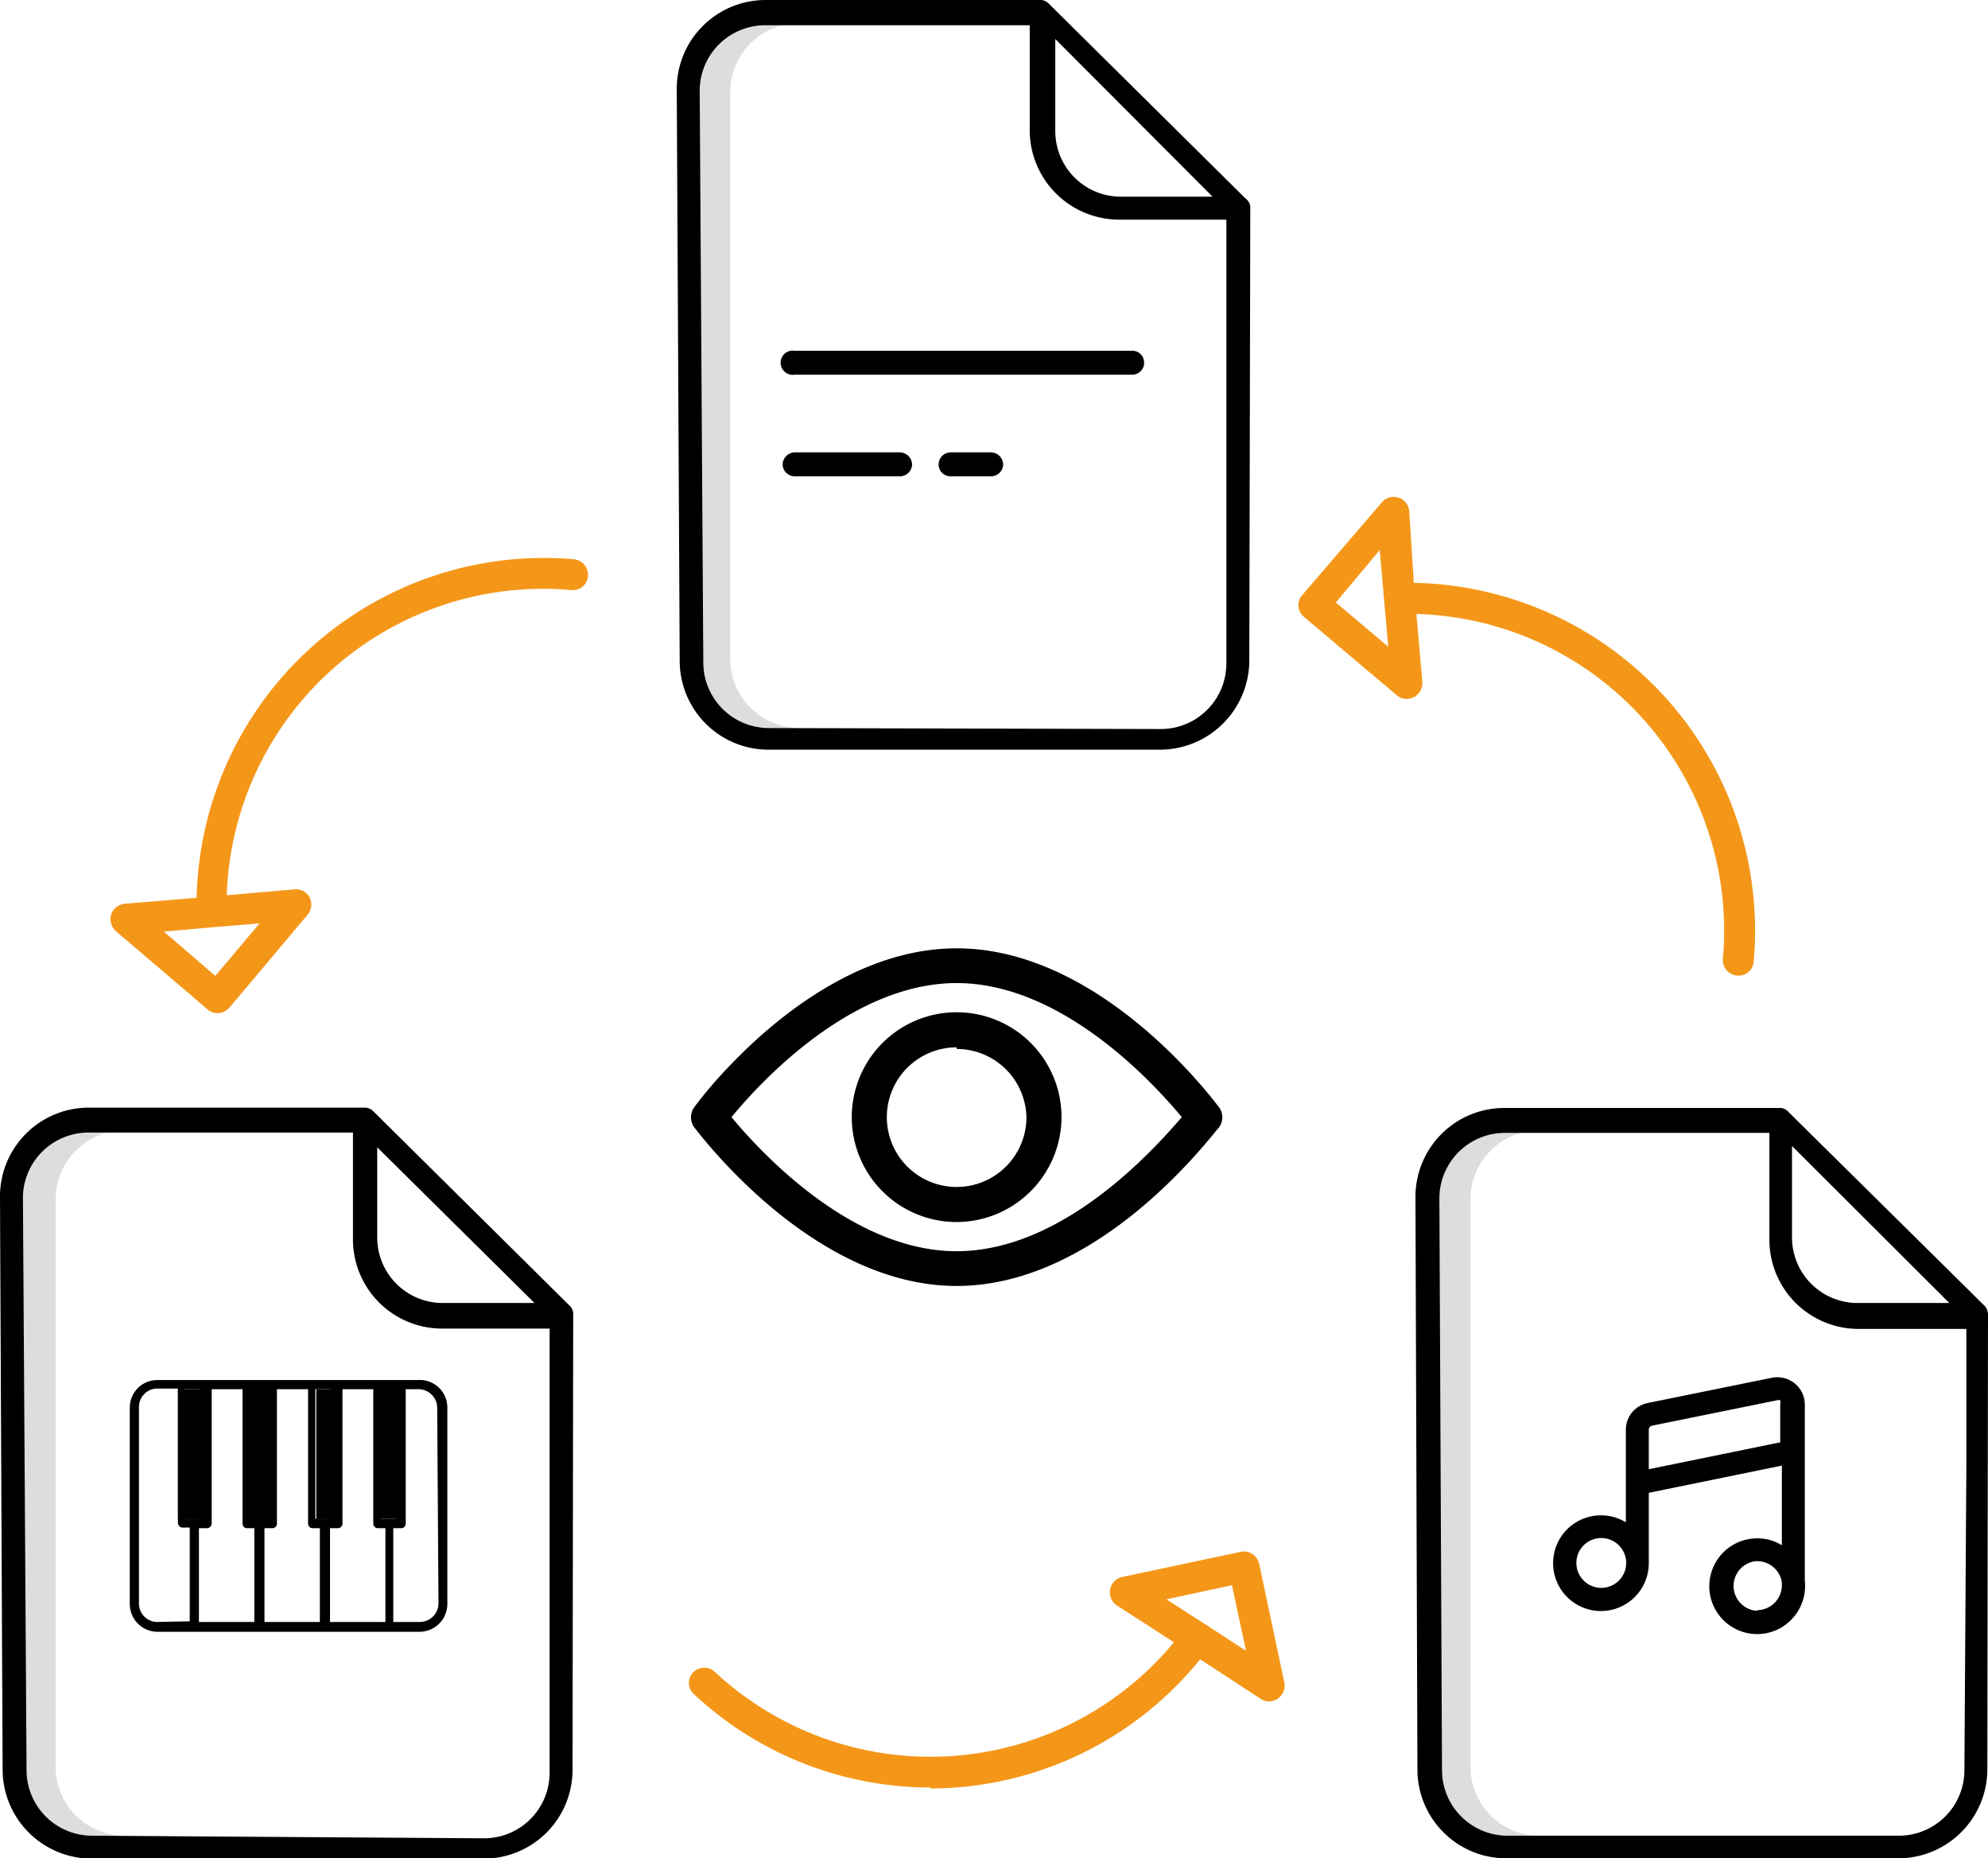 <svg xmlns="http://www.w3.org/2000/svg" viewBox="0 0 60.66 56.69"><defs><style>.cls-1{fill:#ddd;}.cls-2{fill:#f49719;}</style></defs><title>view-types</title><g id="Camada_2" data-name="Camada 2"><g id="Camada_1-2" data-name="Camada 1"><path class="cls-1" d="M44.87,53.88V36.59A2.11,2.11,0,0,1,47,34.48H46a2.11,2.11,0,0,0-2.1,2.11V53.88A2.1,2.1,0,0,0,46,56h1A2.1,2.1,0,0,1,44.87,53.88Z"/><path d="M53.62,46.93a1.46,1.46,0,1,0,.68,2.75,1.48,1.48,0,0,0,.77-1.47V42.85a.83.83,0,0,0-.31-.65.85.85,0,0,0-.69-.17l-3.79.77a.83.83,0,0,0-.67.81v2.83a1.46,1.46,0,1,0,.7,1.24V45.54l4.06-.83v2.43a1.39,1.39,0,0,0-.75-.21Zm0,2.21a.76.76,0,0,1-.08-1.51.76.76,0,0,1,.83.64v0h0v.09a.76.76,0,0,1-.76.76Zm-4.76-.7a.76.76,0,0,1,0-1.52.76.76,0,0,1,0,1.52Zm1.45-3.62V43.61a.13.13,0,0,1,.11-.12l3.79-.77a.14.14,0,0,1,.11,0,.16.16,0,0,1,0,.11V44Z"/><path d="M60.66,40.18v-.09h0a.39.39,0,0,0-.1-.25l-6-5.93h0a.33.33,0,0,0-.25-.11h-.11l-8.31,0a2.71,2.71,0,0,0-2.7,2.73L43.25,54A2.71,2.71,0,0,0,46,56.69h0l6,0,5.95,0h0A2.72,2.72,0,0,0,60.64,54M59.48,39.75h-2.8a2,2,0,0,1-2-2l0-2.79ZM46,56h0a2,2,0,0,1-2-2l-.08-17.44a2,2,0,0,1,2-2l8.07,0,0,3.28a2.72,2.72,0,0,0,2.72,2.7H60l0,4.15h0L59.94,54a2,2,0,0,1-2,2h0"/><path class="cls-1" d="M22.28,20.1V2.81A2.12,2.12,0,0,1,24.39.7h-1a2.12,2.12,0,0,0-2.11,2.11V20.1a2.11,2.11,0,0,0,2.11,2.11h1A2.12,2.12,0,0,1,22.28,20.1Z"/><path d="M29,13.8a.37.37,0,0,0-.36.37.36.36,0,0,0,.36.36h1.24a.37.37,0,0,0,.37-.36.38.38,0,0,0-.37-.37Z"/><path d="M34.91,11.07a.36.36,0,0,0-.36-.37H24.25a.37.37,0,1,0,0,.73h10.3a.36.36,0,0,0,.36-.36Z"/><path d="M24.25,13.8a.38.38,0,0,0-.37.37.37.37,0,0,0,.37.36h3.21a.37.37,0,0,0,.37-.36.38.38,0,0,0-.37-.37Z"/><path d="M38.15,6.4V6.31h0A.36.36,0,0,0,38,6.05L32,.11h0A.36.36,0,0,0,31.78,0h-.12L23.35,0a2.71,2.71,0,0,0-2.7,2.73l.09,17.44a2.71,2.71,0,0,0,2.71,2.7h0l6,0,5.95,0h0a2.73,2.73,0,0,0,2.72-2.7M37,6h-2.8a2,2,0,0,1-2-2V1.19ZM23.46,22.21h0a2,2,0,0,1-2-2L21.35,2.77a2,2,0,0,1,2-2l8.07,0V4a2.73,2.73,0,0,0,2.72,2.7h0l3.28,0,0,4.16h0l0,9.38a2,2,0,0,1-2,2h0"/><path class="cls-1" d="M1.7,53.88V36.59a2.11,2.11,0,0,1,2.1-2.11h-1A2.11,2.11,0,0,0,.7,36.59V53.88A2.1,2.1,0,0,0,2.8,56h1A2.1,2.1,0,0,1,1.7,53.88Z"/><path d="M12.75,42.1H4.8a.84.84,0,0,0-.84.84v6a.85.85,0,0,0,.84.84h8a.85.85,0,0,0,.85-.84v-6A.84.84,0,0,0,12.75,42.1Zm-1.13,4.23V42.38h.46v3.95Zm-2,0V42.38h.46v3.95Zm-2,0V42.38h.46v3.95Zm-2,0V42.38h.46v3.95ZM4.8,49.48a.56.56,0,0,1-.56-.56v-6a.56.56,0,0,1,.56-.56h.63v4.1a.14.14,0,0,0,.14.14h.22v2.86Zm1.27,0V46.62h.24a.15.15,0,0,0,.15-.14v-4.1H7.4v4.1a.14.14,0,0,0,.14.14h.22v2.86Zm2,0V46.62h.24a.14.14,0,0,0,.14-.14v-4.1h.95v4.1a.14.14,0,0,0,.14.14h.22v2.86Zm2,0V46.62h.24a.14.14,0,0,0,.14-.14v-4.1h.94v4.1a.14.14,0,0,0,.14.14h.23v2.86Zm3.31-.56a.57.57,0,0,1-.57.56H12V46.62h.24a.14.14,0,0,0,.14-.14v-4.1h.39a.57.57,0,0,1,.57.56Z"/><path d="M17.49,40.18v-.09h0a.35.35,0,0,0-.1-.25l-6-5.94h0a.36.36,0,0,0-.26-.11H11l-8.31,0A2.71,2.71,0,0,0,0,36.55L.08,54a2.72,2.72,0,0,0,2.72,2.7h0l6,0,5.94,0h0A2.71,2.71,0,0,0,17.47,54M16.31,39.75h-2.8a2,2,0,0,1-2-2V35ZM2.81,56h0a2,2,0,0,1-2-2L.7,36.55a2,2,0,0,1,2-2l8.07,0v3.28a2.72,2.72,0,0,0,2.72,2.7h0l3.28,0,0,4.16h0l0,9.39a2,2,0,0,1-2,2h0"/><rect x="5.43" y="42.38" width="0.75" height="3.96"/><rect x="7.47" y="42.19" width="0.95" height="4.28"/><rect x="9.65" y="42.38" width="0.47" height="3.96"/><rect x="11.48" y="42.19" width="0.61" height="4.14"/><path class="cls-2" d="M6.33,30.79A.47.47,0,0,0,7,30.74L9.39,27.9a.49.49,0,0,0,.06-.52A.47.47,0,0,0,9,27.13l-2.08.18A9.66,9.66,0,0,1,17.43,18a.46.46,0,0,0,.51-.42.48.48,0,0,0-.43-.52A10.6,10.6,0,0,0,6,27.39l-2.2.18a.49.49,0,0,0-.41.33.5.5,0,0,0,.15.51Zm.12-2.5h0l1.47-.12-1.35,1.6L5,28.42Z"/><path class="cls-2" d="M39.73,18.16a.46.46,0,0,0,.06.66l2.83,2.39a.47.47,0,0,0,.52.06.49.49,0,0,0,.26-.46l-.18-2.08a9.66,9.66,0,0,1,9.35,10.52.47.47,0,0,0,.43.51.46.46,0,0,0,.51-.42A10.61,10.61,0,0,0,43.14,17.78L43,15.59a.47.47,0,0,0-.33-.41.47.47,0,0,0-.5.14Zm2.5.11h0v0l.13,1.46-1.6-1.35,1.34-1.6Z"/><path class="cls-2" d="M28.37,54.56a10.61,10.61,0,0,0,8.25-3.94l1.84,1.2a.47.47,0,0,0,.53,0,.49.49,0,0,0,.2-.49l-.77-3.63a.48.48,0,0,0-.56-.36l-3.63.77a.48.48,0,0,0-.16.86l1.75,1.13a9.65,9.65,0,0,1-14,.91.47.47,0,0,0-.66,0,.46.46,0,0,0,0,.66,10.58,10.58,0,0,0,7.24,2.86Zm9.22-6.2.43,2-1.23-.8h0l0,0-1.2-.77Z"/><path d="M29.19,39.23c-4.39,0-7.84-4.64-8-4.83a.52.52,0,0,1,0-.63c.14-.2,3.59-4.84,8-4.84s7.84,4.64,8,4.84a.52.52,0,0,1,0,.63C37,34.59,33.59,39.23,29.19,39.23Zm-6.87-5.15c.83,1,3.63,4.09,6.87,4.09s6-3.08,6.87-4.09c-.83-1-3.63-4.09-6.87-4.09S23.15,33.07,22.32,34.08Z"/><path d="M29.19,37.28a3.2,3.2,0,1,1,3.2-3.2A3.21,3.21,0,0,1,29.19,37.28Zm0-5.33a2.13,2.13,0,1,0,2.13,2.13A2.13,2.13,0,0,0,29.19,32Z"/></g></g></svg>